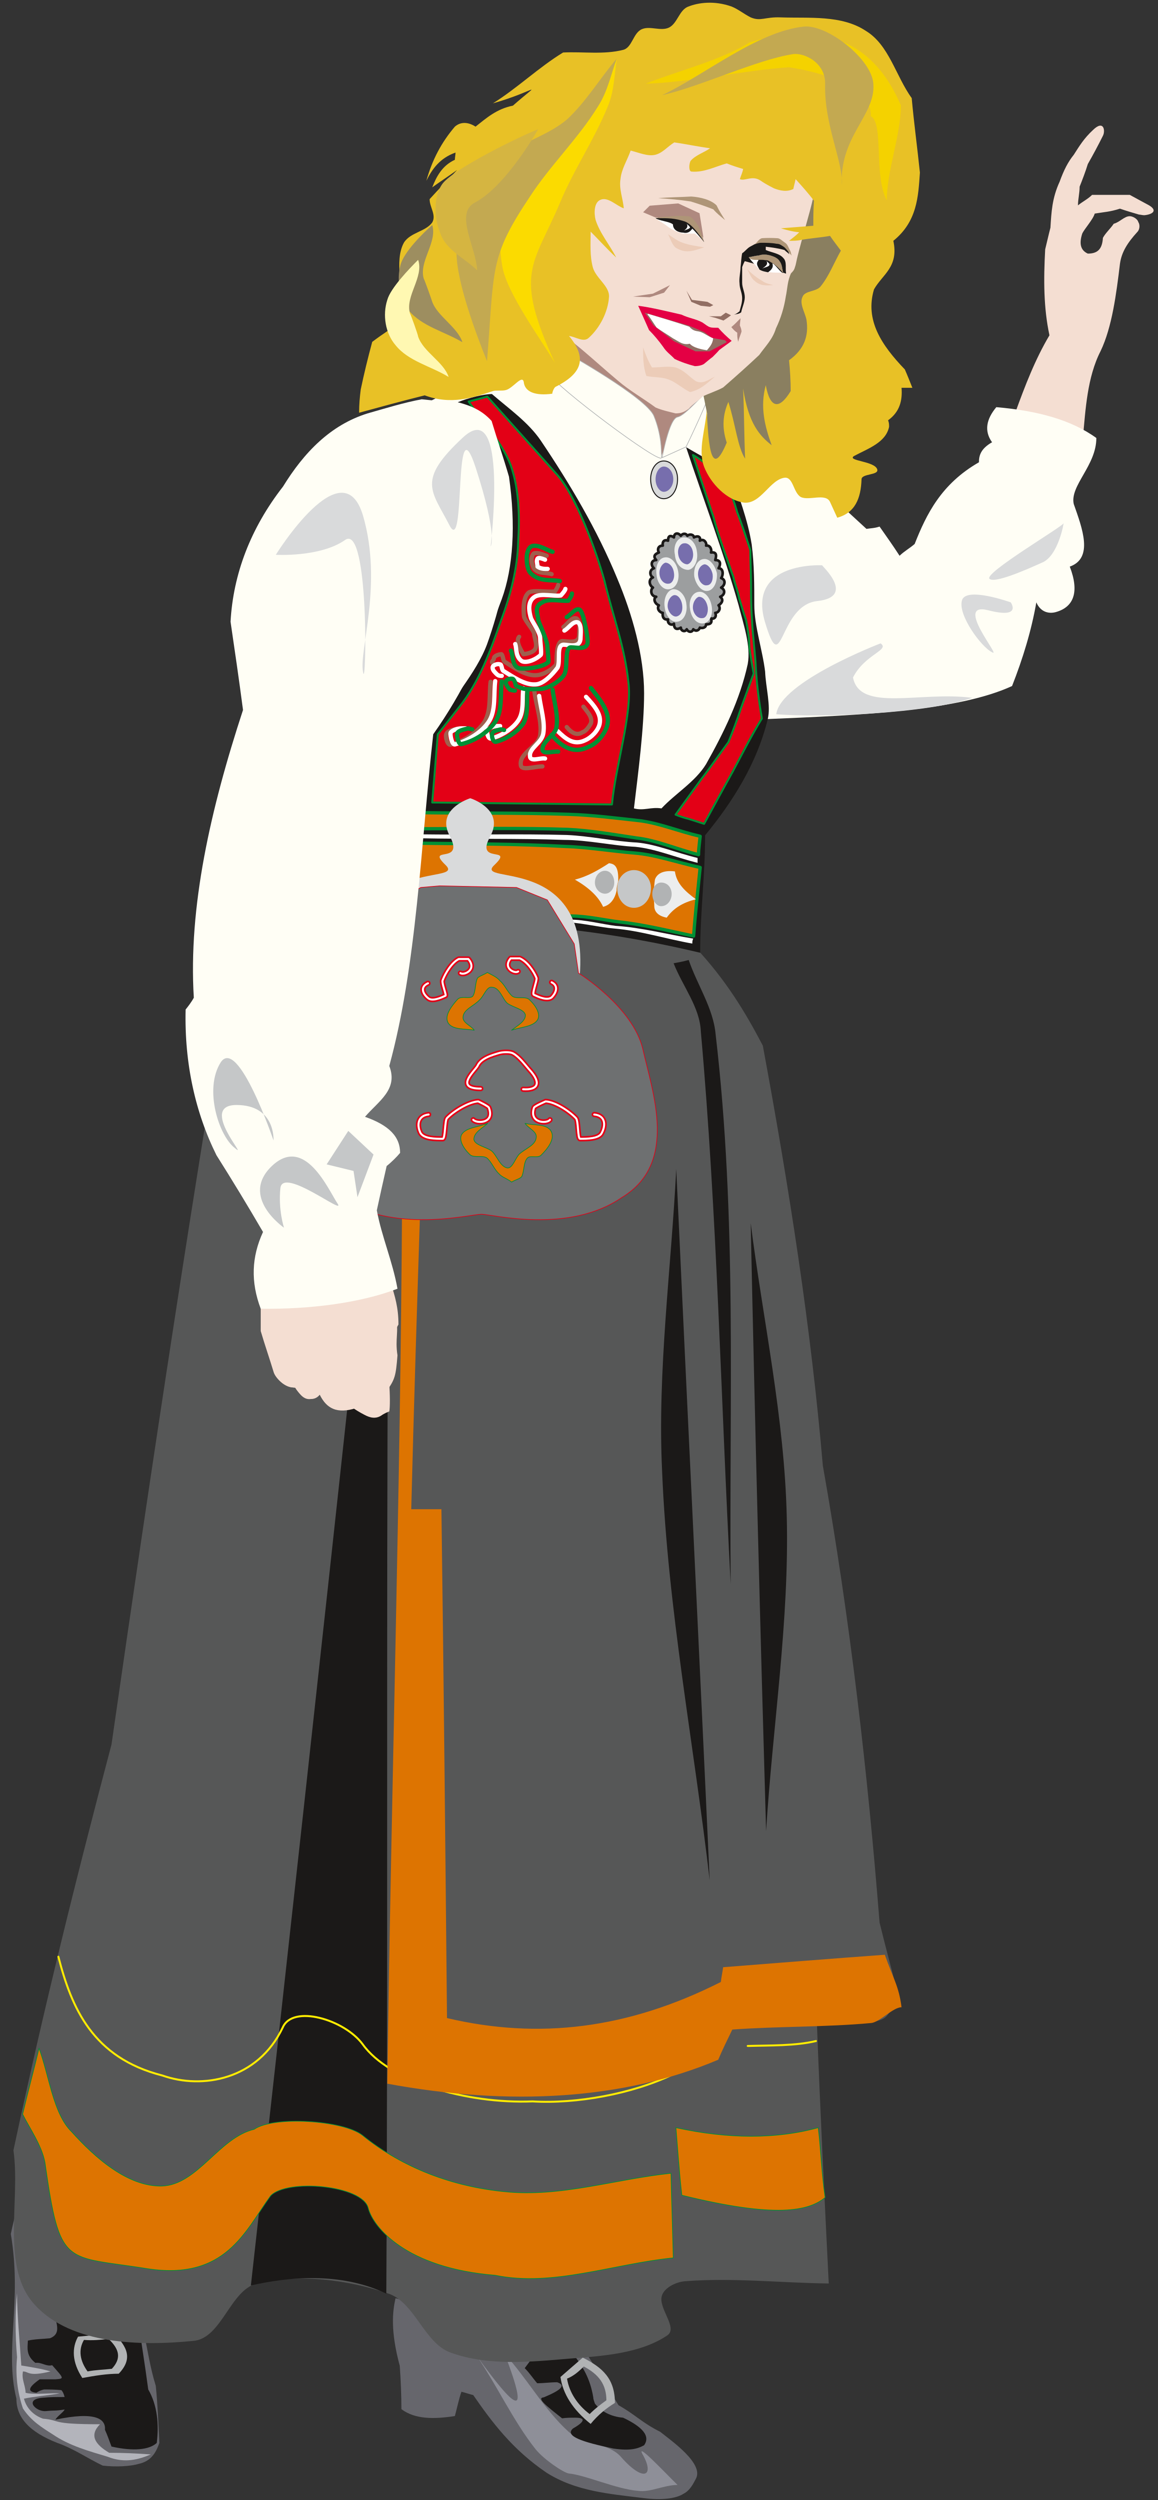 <svg xmlns="http://www.w3.org/2000/svg" xml:space="preserve" width="35.31mm" height="288" fill-rule="evenodd" stroke-linejoin="round" stroke-width="28.222" preserveAspectRatio="xMidYMid" version="1.2" viewBox="0 0 3531 7620"><rect x="0" y="0" width="3531" height="7620" fill="#333333" stroke="none"/><defs class="ClipPathGroup"><clipPath id="a" clipPathUnits="userSpaceOnUse"><path d="M0 0h3531v7620H0z"/></clipPath></defs><g class="SlideGroup"><g class="Slide" clip-path="url(#a)"><g class="Page"><g class="com.sun.star.drawing.ClosedBezierShape"><path fill="none" d="M33 6736h454v783H33z" class="BoundingBox"/><path fill="#66666C" d="M440 7115c10 48 18 102 35 157 6 60 8 116 11 174-11 31-26 56-64 64-23 7-68 10-109 5-48-23-87-51-138-69-84-33-125-76-125-135-37-150 18-293-17-502 5-25 12-51 17-73 132 124 263 252 390 379Z"/></g><g class="com.sun.star.drawing.ClosedBezierShape"><path fill="none" d="M84 7041h398v426H84z" class="BoundingBox"/><path fill="#1B1918" d="M164 7041c3 33 28 71-12 86-18 2-44 2-67 7-1 24-6 45 23 68 18-3 33 12 51 7 36 41 38 41 10 43h-48c-37 26-37 38-10 41 7-5 15-8 23-10 15 0 33 0 53 2 5 5 8 13 10 21-23 0-45 0-63 2-63 3-26 43 5 41 30-3 28 0 58-5-2 7-23 21-28 31 123-26 154-2 151 31 8 17 13 33 20 51 67 15 115 10 138-11 7-56 2-115-26-163-10-76-23-154-33-227-86-8-171-13-255-15Z"/></g><g class="com.sun.star.drawing.ClosedBezierShape"><path fill="none" d="M47 6990h414v510H47z" class="BoundingBox"/><path fill="#B3B4BB" d="M52 6990c-6 55-6 124 0 195-5 51 0 103 18 156 25 38 58 58 91 79 51 35 111 51 167 68 53 21 96 8 132-7-41-3-84-5-127-5-44-26-61-54-28-87-156 0-116-12-174-17-31-11-51-34-58-61 27-6 83-11 109-16-23-2-82 5-104-2 0-21-13-41-8-65 18 0 15 17 84 0-21-7-69-15-89-18-5-76-13-154-13-220Z"/></g><g class="com.sun.star.drawing.ClosedBezierShape"><path fill="none" d="M1198 7005h929v614h-929z" class="BoundingBox"/><path fill="#66666C" d="M1206 7005c-9 40-16 99 13 206 3 43 5 89 5 132 41 31 99 31 163 21 7-26 12-51 20-74 13 3 26 8 36 10 56 81 119 166 224 237 89 56 188 64 295 77 53 7 99 2 122-13 20-10 30-31 38-46 25-46-74-115-109-143-56-28-74-51-127-81-33-54-66-107-99-160-189-60-385-116-581-166Z"/></g><g class="com.sun.star.drawing.ClosedBezierShape"><path fill="none" d="M1453 7175h614v419h-614z" class="BoundingBox"/><path fill="#8E8F98" d="M1453 7180c60 86 111 198 180 285 25 31 84 71 101 74 52 5 146 48 212 53 38 5 79-18 120-18-36-35-127-132-107-94 38 66 5 89-66 8-38-43-117-38-159-76-73-65-129-166-195-237 81 211 30 165-86 5Z"/></g><g class="com.sun.star.drawing.ClosedBezierShape"><path fill="none" d="M1600 7183h372v285h-372z" class="BoundingBox"/><path fill="#1B1918" d="M1622 7188c-5 7-12 17-22 30 15 15 25 31 38 46 20 0 40-3 61-3 30 10 7 26-41 46-23 2 8 26 56 64 13-2 25-2 40-2 34 0 28 13-7 33-26 23 28 41 123 61 53 8 76 0 94-10 20-28-5-56-64-84-38-3-68-20-86-43-3-9-5-14-5-19-10-61-34-94-55-124-43 2-86 2-132 5Z"/></g><g class="com.sun.star.drawing.ClosedBezierShape"><path fill="none" d="M1709 7186h168v203h-168z" class="BoundingBox"/><path fill="#B1B3B4" d="M1709 7245c22-19 48-42 68-59 60 30 98 64 98 138-26 16-51 36-74 64-54-43-85-92-92-143Zm0 0Zm20 5c20-8 35-21 51-37 46 24 69 55 69 103-18 13-33 24-51 42-36-27-62-65-69-108Z"/></g><g class="com.sun.star.drawing.ClosedBezierShape"><path fill="none" d="M225 7112h164v137H225z" class="BoundingBox"/><path fill="#B1B3B4" d="M238 7122c37-3 73-8 109-10 41 41 59 77 15 123-36 0-72 6-111 13-32-49-32-92-13-126Zm0 0Zm18 10c27 2 49 0 75-3 34 32 39 60 10 91-25 3-48 3-74 8-23-32-29-65-11-96Z"/></g><g class="com.sun.star.drawing.ClosedBezierShape"><path fill="none" d="M41 2756h2705v4445H41z" class="BoundingBox"/><path fill="#565757" d="M737 2756c-143 840-272 1691-397 2561-106 401-208 810-299 1237 22 157-40 358 66 472 111 120 320 125 482 109 87-7 112-154 194-175 130-30 277-12 402 31 81 28 109 152 190 180 114 41 244 28 361 18 101-8 216-15 299-71 33-23-28-82-17-120 7-25 43-43 72-45 145-11 289 5 437 7-13-264-26-526-36-790 272 0 180-23 254-63-20-82-43-165-63-247-36-454-89-918-173-1393-36-419-102-843-183-1280-53-101-112-200-208-302-23-30-43-66-65-99-437-10-874-23-1316-30Z"/></g><g class="com.sun.star.drawing.ClosedBezierShape"><path fill="none" d="M764 4018h420v2974H764z" class="BoundingBox"/><path fill="#1B1918" d="M1084 4063c-103 954-212 1944-319 2903 110-25 272-43 413 25 5-976 0-2005 5-2973-30 12-66 27-99 45Z"/></g><g fill="none" class="com.sun.star.drawing.OpenBezierShape"><path d="M175 5961h2317v450H175z" class="BoundingBox"/><path stroke="#FFEC00" stroke-linecap="round" stroke-width="6" d="M2488 6221c-63 15-139 13-208 15M178 5964c40 155 104 308 317 362 122 43 291 13 367-146 30-71 188-25 244 51 81 113 315 182 518 174 134 8 303-23 425-81"/></g><g class="com.sun.star.drawing.ClosedBezierShape"><path fill="none" d="M1180 3660h1570v2732H1180z" class="BoundingBox"/><path fill="#DD7401" d="M1226 3665c-5 887-33 1789-45 2686 373 69 721 49 1009-73 13-31 28-61 43-92 135-10 285-7 424-20 26-3 66-48 92-48-8-64-26-89-51-160-165 12-328 25-493 38-2 15-5 28-7 45-283 143-555 176-835 110-5-517-10-1035-17-1551h-92c8-321 18-628 28-940-20 5-38 0-56 5Z"/></g><g class="com.sun.star.drawing.ClosedBezierShape"><path fill="none" d="M68 6242h2450v706H68z" class="BoundingBox"/><path fill="#DD7401" d="M2061 6485c5 61 10 134 18 206 287 71 388 48 437 7-11-76-13-147-21-213-127 35-274 35-434 0Zm0 0ZM69 6444c20 41 58 94 68 147 46 324 59 283 313 324 238 36 297-114 375-222 49-53 282-33 298 38 15 57 114 182 387 204 177 36 360-35 543-53-2-86-5-174-7-258-171 18-338 74-508 56-155-15-309-71-433-172-59-46-272-59-330-18-107 25-173 170-282 173-104 2-204-87-275-166-56-55-68-171-99-254-15 63-35 137-50 201Z"/><path fill="none" stroke="#009035" stroke-linecap="round" stroke-width="2" d="M2061 6485c5 61 10 134 18 206 287 71 388 48 437 7-11-76-13-147-21-213-127 35-274 35-434 0ZM69 6444c20 41 58 94 68 147 46 324 59 283 313 324 238 36 297-114 375-222 49-53 282-33 298 38 15 57 114 182 387 204 177 36 360-35 543-53-2-86-5-174-7-258-171 18-338 74-508 56-155-15-309-71-433-172-59-46-272-59-330-18-107 25-173 170-282 173-104 2-204-87-275-166-56-55-68-171-99-254-15 63-35 137-50 201Z"/></g><g class="com.sun.star.drawing.ClosedBezierShape"><path fill="none" d="M3096 383h423v954h-423z" class="BoundingBox"/><path fill="#F4DED2" d="M3096 1257c30-82 60-161 104-235-18-84-18-170-13-262 5-20 10-43 16-66 3-48 5-90 28-140 13-36 26-61 43-82 18-28 31-50 59-76 33-32 38 3 30 18-15 30-30 58-46 86-7 23-17 49-25 69 0 20-5 38-5 57 13-11 30-19 43-32h115c18 10 39 21 59 32 28 17 8 28-15 30-5 0-13-2-16-2-17-5-38-11-58-18-31 10-47 10-77 15-5 18-31 46-38 61-10 31-5 51 17 61 31 0 44-15 46-48 8-15 23-28 33-43 19-5 32-23 49-23 8 0 23 7 26 18 5 7 5 22-3 30-30 33-48 61-53 97-11 91-24 193-59 266-41 80-46 179-54 265-71-28-138-58-206-78Z"/></g><g class="com.sun.star.drawing.ClosedBezierShape"><path fill="none" d="M1191 1026h2153v1857H1191z" class="BoundingBox"/><path fill="#FFFEF5" d="M1701 1026c-124 63-254 129-386 195-41 531-81 1063-124 1594 317-18 609-8 922 66 10-120 17-237 25-356 96-114 166-218 194-333 292-12 589-25 754-101 33-84 59-169 74-255 13 30 38 35 58 30 56-15 74-61 44-139 73-26 38-117 12-191-12-56 69-117 69-201-76-55-178-83-305-94-30 36-38 72-13 107-35 20-40 41-40 61-115 66-160 158-196 249-15 13-33 23-46 36-20-31-40-59-61-89-15 5-27 5-40 7-61-56-122-112-180-167-94-59-186-117-278-176v-104c-163-48-325-96-483-139Z"/></g><g class="com.sun.star.drawing.ClosedBezierShape"><path fill="none" d="M2367 1961h599v221h-599z" class="BoundingBox"/><path fill="#D9DADB" d="M2685 1961s-306 117-318 216c137 11 461-2 598-50-158-21-343 45-364-62 36-71 114-84 84-104Z"/></g><g class="com.sun.star.drawing.ClosedBezierShape"><path fill="none" d="M2932 1811h158v180h-158z" class="BoundingBox"/><path fill="#D9DADB" d="M3082 1836s-139-50-149-5c-12 44 59 141 92 157 32 20-119-155-12-128 105 27 69-24 69-24Z"/></g><g class="com.sun.star.drawing.ClosedBezierShape"><path fill="none" d="M2324 1594h921v372h-921z" class="BoundingBox"/><path fill="#D9DADB" d="M3243 1595c-3 10-242 151-226 169 15 15 109-26 160-49 51-20 68-127 66-120Zm0 0Zm-736 128s-228-13-175 171c55 184 40-49 160-62s12-109 15-109Z"/></g><g class="com.sun.star.drawing.ClosedBezierShape"><path fill="none" d="M1257 1201h1089v1704H1257z" class="BoundingBox"/><path fill="#1B1918" d="M1500 1201c-25 0-73 12-104 25 132 102 154 239 161 366 3 115-34 267-72 372-33 88-112 175-168 264-20 195-40 392-60 587 271-10 559 13 878 89 0-122 15-236 15-358 84-102 158-219 191-354 10-41-6-96-8-145-8-66-33-139-33-203 0-58 0-124-8-185-12-75-40-149-66-222-45-23-91-49-134-74 53 160 114 319 160 481 15 59 38 125 28 180-23 107-74 211-127 305-33 54-93 89-136 135-33-5-53 8-84 0 13-109 31-246 31-351 0-114-36-241-82-350-61-148-144-288-233-420-38-56-97-97-149-142Z"/></g><g class="com.sun.star.drawing.ClosedBezierShape"><path fill="none" d="M1314 1205h609v1252h-609z" class="BoundingBox"/><path fill="#E30016" d="m1486 1209-57 15c44 63 100 122 128 193 26 73 28 157 23 236-2 79-23 160-51 235-33 94-67 190-128 266l-66 84-17 208 548 6c10-115 63-277 50-374-12-109-45-193-73-308-26-94-88-262-146-325l-211-236Z"/><path fill="none" stroke="#009035" stroke-linecap="round" stroke-linejoin="miter" stroke-width="6" d="m1486 1209-57 15c44 63 100 122 128 193 26 73 28 157 23 236-2 79-23 160-51 235-33 94-67 190-128 266l-66 84-17 208 548 6c10-115 63-277 50-374-12-109-45-193-73-308-26-94-88-262-146-325l-211-236Z"/></g><g class="com.sun.star.drawing.ClosedBezierShape"><path fill="none" d="M2016 2926h385v2806h-385z" class="BoundingBox"/><path fill="#1B1918" d="M2289 3728c13 613 29 1230 47 1853 20-320 71-640 63-958-7-303-73-603-110-895Zm0 0Zm-235-792c16-3 28-5 46-10 26 76 75 147 82 226 66 563 41 1115 46 1677-30-565-41-1124-91-1685-3-74-55-137-83-208Zm0 0Zm8 627c-15 302-58 615-43 923 17 417 97 831 145 1245-33-724-69-1449-102-2168Z"/></g><g class="com.sun.star.drawing.ClosedBezierShape"><path fill="none" d="M2055 1380h273v1136h-273z" class="BoundingBox"/><path fill="#E30016" d="M2060 2483c12 5 27 10 40 13 15 5 32 10 47 15 28-51 58-107 86-157 29-54 57-110 90-164-8-48-15-99-18-150-2-48-10-101-12-152-3-36-3-71-3-104s-2-71-2-107c-13-39-26-80-40-115-10-36-25-74-38-112-15-10-30-23-48-30-13-8-30-23-49-33 21 63 41 126 62 187 15 59 40 123 61 184 5 23 15 46 18 66 6 18 13 44 21 66 5 28 10 54 10 82 3 25 8 53 13 81-13 36-26 71-38 104-12 36-24 69-39 105-28 38-54 76-82 112-26 36-54 74-79 109Z"/><path fill="none" stroke="#009035" stroke-linecap="round" stroke-linejoin="miter" stroke-width="6" d="M2060 2483c12 5 27 10 40 13 15 5 32 10 47 15 28-51 58-107 86-157 29-54 57-110 90-164-8-48-15-99-18-150-2-48-10-101-12-152-3-36-3-71-3-104s-2-71-2-107c-13-39-26-80-40-115-10-36-25-74-38-112-15-10-30-23-48-30-13-8-30-23-49-33 21 63 41 126 62 187 15 59 40 123 61 184 5 23 15 46 18 66 6 18 13 44 21 66 5 28 10 54 10 82 3 25 8 53 13 81-13 36-26 71-38 104-12 36-24 69-39 105-28 38-54 76-82 112-26 36-54 74-79 109Z"/></g><g class="com.sun.star.drawing.ClosedBezierShape"><path fill="none" d="M2065 1397h262v1115h-262z" class="BoundingBox"/></g><g fill="none" class="com.sun.star.drawing.OpenBezierShape"><path d="M1353 1679h458v671h-458z" class="BoundingBox"/><path stroke="#9F5F4D" stroke-linecap="round" stroke-width="13" d="M1682 1750c-18-6-38 0-53-16-5-7-8-20-8-28 0-7 3-20 10-20 11-2 26 5 36 8m51 217c12-8 25-31 40-26 13 8 8 38 8 51 0 28-36 18-51 18-20 0-18 63-18 68 0 8-35 36-63 36-31 2-67-23-95-41-5-2-5-20-10-23-8 0-23 5-23 13 0 5-8 10-5 13"/><path stroke="#9F5F4D" stroke-linecap="round" stroke-width="13" d="M1583 1941c-14 15 13 51 13 53 0 0 23-2 33-12 13-13 0-36 0-49 0-10-26-38-31-53-2-15-5-62 16-75 15-7 55 0 78-2 0 0 10-15 10-20m-206 295c-5 41 2 87-18 121-20 33-64 61-104 71-10 2-17-26-13-33 5-11 23-13 33-16 3 0 8 3 13 3m222-120c5 45 25 97 18 138-5 33-64 53-59 89 0 20 41 5 66 5m125-182c12 16 28 32 23 50-6 12-16 25-26 28-18 12-35 0-48-16"/></g><g fill="none" class="com.sun.star.drawing.OpenBezierShape"><path d="M1367 1694h471v629h-471z" class="BoundingBox"/><path stroke="#FFF" stroke-linecap="round" stroke-width="13" d="M1571 1963c5 13 0 38 20 52 13 7 41-3 58-19 3-5-2-43-2-51 0-18-23-48-28-61-5-18-13-51 13-66 20-10 55 0 78-3 0 0 14-15 14-20m-128 303c-5 31 3 69-15 97-16 25-51 48-84 56-8 2-14-18-11-26 6-7 21-12 29-12h10m262-89c23 25 49 53 41 84-5 20-25 40-43 48-36 18-61-5-85-28m-56-107c5 38 18 79 13 112-3 31-43 46-41 71 0 20 31 5 46 8m-152-236c-5 40 2 88-18 121-21 34-65 61-105 72-8 2-15-26-13-36 5-8 23-13 33-13h13"/><path stroke="#FFF" stroke-linecap="round" stroke-width="13" d="M1721 1922c13-7 26-30 41-25 13 7 8 38 8 51-3 28-36 17-51 17-24 0-9 50-19 70-15 20-43 51-68 51-33 2-67-23-97-41-5-2-5-20-10-20-8-3-23 2-23 10s8 15 13 20 10 5 15 5m140-326c-11 0-21 0-31-7 0-5-2-13-2-16 0-5 2-10 5-10 5-1 15 3 20 5"/></g><g fill="none" class="com.sun.star.drawing.OpenBezierShape"><path d="M1387 1656h475v645h-475z" class="BoundingBox"/><path stroke="#009035" stroke-linecap="round" stroke-width="13" d="M1530 2077c-5 41 2 87-18 120-21 33-62 61-105 71-8 3-15-22-13-33 5-10 25-12 33-15 3 0 10 3 13 3m168-116c-2 34 3 70-12 98-18 25-51 48-84 56-9 2-14-18-11-26 2-7 18-10 26-12 3 0 8 2 10 2m148-123c5 39 17 77 12 113-2 25-43 43-43 69 0 17 33 5 48 7"/><path stroke="#009035" stroke-linecap="round" stroke-width="13" d="M1802 2097c28 36 61 75 49 116-8 27-33 55-56 63-48 25-85-3-113-36m46-359c13-7 26-28 39-23 13 6 25 87 25 97 0 28-33 18-51 18-21 0-8 63-21 84-10 17-48 43-74 43-30 0-45 5-73-10 0 0-3-18-10-21-8-2-21 3-21 10 0 8 8 18 13 23 0 0 10 3 15 3"/><path stroke="#009035" stroke-linecap="round" stroke-width="13" d="M1558 1983c7 13 2 43 22 53 11 5 74 0 92-18 2-2-3-40-3-48 0-18-28-76-28-81 0-15-15-41 13-53 18-13 56-3 79-5 0 0 11-14 11-22m-37-38c-28-5-61 3-88-23-11-10-13-33-13-48 0-13 5-33 18-36 20-4 43 13 61 18"/></g><g class="com.sun.star.drawing.ClosedBezierShape"><path fill="none" d="M1251 2791h864v86h-864z" class="BoundingBox"/><path fill="#FFF" d="M1252 2791c162 5 327 5 488 12 43 0 97 14 137 19 79 5 153 25 237 39-3 5-3 10-3 15-84-15-157-39-239-46-40-3-94-16-139-19-95-8-194-10-296-13-61 0-125 3-185 3v-10Z"/></g><g class="com.sun.star.drawing.ClosedBezierShape"><path fill="none" d="M1254 2564h888v297h-888z" class="BoundingBox"/><path fill="#DD7401" d="M1272 2570c153 2 306 2 453 10 66 2 145 15 210 20 63 5 127 28 200 44-7 69-15 141-20 209-81-17-152-35-227-43-41-5-99-18-145-18-157-7-323-11-483-16 5-68 10-138 12-206Z"/><path fill="none" stroke="#009035" stroke-linejoin="miter" stroke-width="10" d="M1272 2570c153 2 306 2 453 10 66 2 145 15 210 20 63 5 127 28 200 44-7 69-15 141-20 209-81-17-152-35-227-43-41-5-99-18-145-18-157-7-323-11-483-16 5-68 10-138 12-206Z"/></g><g class="com.sun.star.drawing.ClosedBezierShape"><path fill="none" d="M1280 2543h848v88h-848z" class="BoundingBox"/><path fill="#FFF" d="M1280 2543c149 2 303-2 448 2 71 3 149 20 214 23 58 5 119 31 185 47v15c-71-18-129-43-190-49-65-3-146-21-217-21-142-5-293-2-440-5v-12Z"/></g><g class="com.sun.star.drawing.ClosedBezierShape"><path fill="none" d="M1277 2471h865v142h-865z" class="BoundingBox"/><path fill="#DD7401" d="M1285 2477c152 2 303 0 448 5 71 2 150 12 222 20 61 9 112 31 180 47-2 20-5 39-5 56-68-17-127-44-190-51-67-10-141-23-209-26-145-5-301-2-448-2 2-19 2-34 2-49Z"/><path fill="none" stroke="#009035" stroke-linejoin="miter" stroke-width="10" d="M1285 2477c152 2 303 0 448 5 71 2 150 12 222 20 61 9 112 31 180 47-2 20-5 39-5 56-68-17-127-44-190-51-67-10-141-23-209-26-145-5-301-2-448-2 2-19 2-34 2-49Z"/></g><g class="com.sun.star.drawing.ClosedBezierShape"><path fill="none" d="M1881 2652h105v116h-105z" class="BoundingBox"/><path fill="#C5C7C8" d="M1933 2652c29 0 52 25 52 55 0 34-23 60-52 60s-51-26-51-60c0-30 22-55 51-55Z"/></g><g class="com.sun.star.drawing.ClosedBezierShape"><path fill="none" d="M1753 2631h370v168h-370z" class="BoundingBox"/><path fill="#ECEDED" d="M2058 2656c-40-5-56 10-61 25-2 13-2 26-5 39 0 13 3 28 3 41 0 18 12 31 38 36 20-28 48-46 89-56-31-23-59-47-64-85Zm0 0Zm-201-25c-31 20-64 40-104 50 40 23 71 50 86 83 20-5 35-21 41-49 0-11 2-18 5-29 2-48-13-53-28-55Z"/></g><g class="com.sun.star.drawing.ClosedBezierShape"><path fill="none" d="M1989 2689h60v74h-60z" class="BoundingBox"/><path fill="#B1B3B4" d="M2016 2690c19 0 32 15 32 35 0 19-13 37-32 37-15 0-27-18-27-37 0-20 12-35 27-35Z"/></g><g class="com.sun.star.drawing.ClosedBezierShape"><path fill="none" d="M1814 2654h60v71h-60z" class="BoundingBox"/><path fill="#B1B3B4" d="M1845 2654c15 0 28 15 28 36 0 19-13 34-28 34-16 0-31-15-31-34 0-21 15-36 31-36Z"/></g><g class="com.sun.star.drawing.PolyPolygonShape"><path fill="none" d="M1730 1019h424v370h-424z" class="BoundingBox"/><path fill="#AF897F" d="m1730 1019 252 204 77 20 79-42 15-7-2 29-102 76-31 89-41-114-232-189-15-66Z"/></g><g class="com.sun.star.drawing.ClosedBezierShape"><path fill="none" d="M1680 1071h487v328h-487z" class="BoundingBox"/><path fill="#FFFEF5" d="M2019 1395s21-119 47-124 84-80 97-80c12 0-71 171-71 171l-73 33Zm0 0Zm-298-323s250 139 273 196c23 56 23 104 23 127-3 23-331-224-336-250-2-23 40-73 40-73Z"/><path fill="none" stroke="#B1B3B4" stroke-linecap="round" stroke-width="2" d="M2019 1395s21-119 47-124 84-80 97-80c12 0-71 171-71 171l-73 33Zm-298-323s250 139 273 196c23 56 23 104 23 127-3 23-331-224-336-250-2-23 40-73 40-73Z"/></g><g class="com.sun.star.drawing.PolyPolygonShape"><path fill="none" d="M2143 531h460v888h-460z" class="BoundingBox"/><path fill="#8A7F60" d="m2406 531 132 104 64 177-135 120 25 95-71 216-95 175h-111l-66-10 7-148-12-60 195-186 87-280-20-203Z"/></g><g class="com.sun.star.drawing.ClosedBezierShape"><path fill="none" d="M1670 373h811v888h-811z" class="BoundingBox"/><path fill="#F4DED2" d="M2480 601c-12 53-35 127-48 180-3 11-5 26-8 33-2 9-7 14-12 19-11 23-11 48-16 71-5 33-15 66-30 97-10 33-31 53-51 81-35 33-72 66-110 99-18 10-43 18-64 28-5 8-30 23-40 36-13 10-23 15-41 15-20-5-43-10-61-18-38-28-79-51-114-81-37-31-70-61-103-89-35-30-73-58-111-89 45-160 144-450 187-610 116 0 276 20 390 20 90 25 148 114 212 157 18 18 5 33 20 51Z"/></g><g class="com.sun.star.drawing.ClosedBezierShape"><path fill="none" d="M1946 932h286v185h-286z" class="BoundingBox"/><path fill="#E40044" d="M1946 932c40 5 88 17 132 27 23 11 44 13 64 24 23 16 20 16 48 16 13 15 26 27 41 40-13 10-25 18-38 28-5 6-13 14-20 21-11 8-16 13-26 21-7 5-20 7-28 7-20-5-41-12-62-22-12-13-25-21-35-37-13-18-28-36-43-51-11-25-23-52-33-74Z"/></g><g class="com.sun.star.drawing.PolyPolygonShape"><path fill="none" d="M1966 953h251v119h-251z" class="BoundingBox"/><path fill="#916E63" d="m1966 953 133 39 48 20 24 18 40 7 5 6-53 28h-42l-66-31-62-48-27-39Z"/></g><g class="com.sun.star.drawing.ClosedBezierShape"><path fill="none" d="M1974 956h202v113h-202z" class="BoundingBox"/><path fill="#FFF" d="M1976 958c40 12 84 25 125 39 15 17 26 12 37 17 12 5 22 13 35 18-2 16-10 24-18 34-12-2-41-7-51-20-21 5-31-5-51-16-16-11-34-21-50-33-10-14-17-27-27-39Z"/><path fill="none" stroke="#FFF" stroke-linecap="round" stroke-width="3" d="M1976 958c40 12 84 25 125 39 15 17 26 12 37 17 12 5 22 13 35 18-2 16-10 24-18 34-12-2-41-7-51-20-21 5-31-5-51-16-16-11-34-21-50-33-10-14-17-27-27-39Z"/></g><g class="com.sun.star.drawing.PolyPolygonShape"><path fill="none" d="M2093 886h84v50h-84z" class="BoundingBox"/><path fill="#916E63" d="m2093 886 17 28 47 6 18 10-10 5-28-3-29-12-15-34Z"/></g><g class="com.sun.star.drawing.PolyPolygonShape"><path fill="none" d="M2162 952h68v26h-68z" class="BoundingBox"/><path fill="#916E63" d="M2162 964h36l15-11 16 8-11 8-12 8-24-8-20-5Z"/></g><g class="com.sun.star.drawing.ClosedBezierShape"><path fill="none" d="M2036 714h112v54h-112z" class="BoundingBox"/><path fill="#ECCCB8" d="M2147 754c-21-4-43-6-65-14-15-5-30-16-45-26 7 12 10 28 22 40 11 7 23 12 37 12 18 0 35-7 51-12Z"/></g><g class="com.sun.star.drawing.ClosedBezierShape"><path fill="none" d="M2278 820h81v51h-81z" class="BoundingBox"/><path fill="#ECCCB8" d="M2324 856c10 8 24 10 34 13-7 0-18 2-29 0-7 0-20-5-28-13-11-8-16-24-23-36 12 12 28 26 46 36Z"/></g><g class="com.sun.star.drawing.PolyPolygonShape"><path fill="none" d="M1930 869h114v38h-114z" class="BoundingBox"/><path fill="#AF897F" d="m2043 869-52 26-61 9 51 2 44-14 18-23Z"/></g><g class="com.sun.star.drawing.ClosedBezierShape"><path fill="none" d="M2230 970h32v73h-32z" class="BoundingBox"/><path fill="#AF897F" d="M2258 970c-10 10-16 17-28 27 5 6 10 12 18 17 0 10 0 17 3 28 2-11 7-21 10-31 0-8-3-14-5-19 0-7 2-15 2-22Z"/></g><g class="com.sun.star.drawing.ClosedBezierShape"><path fill="none" d="M2007 599h205v73h-205z" class="BoundingBox"/><path fill="#AE9577" d="M2106 614c23 7 46 15 69 24 10 12 23 22 36 33-10-16-18-28-26-45-17-17-48-25-77-27-33 2-68 2-101 5 33 2 66 5 99 10Z"/></g><g class="com.sun.star.drawing.ClosedBezierShape"><path fill="none" d="M1999 658h150v81h-150z" class="BoundingBox"/><path fill="#FFF" d="M1999 665c17-5 45-5 63-7 16 0 29 0 42 2 7 5 15 13 20 21 13 16 15 36 23 57-8-10-18-18-28-26h-36c-16-3-36-13-49-23-10-8-25-16-35-24Z"/></g><g class="com.sun.star.drawing.ClosedBezierShape"><path fill="none" d="M1999 658h150v81h-150z" class="BoundingBox"/><path fill="#1B1918" d="M1999 665c17-5 45-5 63-7 16 0 29 0 42 2 7 5 15 13 20 21 13 16 15 36 23 57-8-10-28-34-36-41-7 10-15 15-28 12-13 0-31-7-31-25-10-9-43-11-53-19Z"/></g><g class="com.sun.star.drawing.ClosedBezierShape"><path fill="none" d="M2238 731h170v230h-170z" class="BoundingBox"/><path fill="#1B1918" d="M2394 742c-15-11-36-12-56-11-18 3-33 11-51 21-9 5-16 15-24 20-3 15-3 29-5 42 0 17-5 33-3 50 0 16 8 28 8 45 0 15-5 28-8 40-7 5-10 8-17 10 10-2 15-2 22-7 3-15 11-31 11-46 0-16-8-29-8-44v-48c2-5 5-13 8-18 31 8 61 18 89 28 14 2 27 7 37 10-3-15 3-36-8-47-12-15-36-17-54-25v-10c18 2 39 5 57 10 5 5 10 8 15 13-5-11-5-26-13-33Z"/></g><g class="com.sun.star.drawing.ClosedBezierShape"><path fill="none" d="M2283 775h106v58h-106z" class="BoundingBox"/><path fill="#FFF" d="M2283 784c10 14 20 24 33 38 10 5 17 8 34 8 15 2 25 0 38 2-3-13-3-26-11-36-5-9-17-14-27-17-13-4-27-4-37 0-8 0-18 3-30 5Z"/></g><g class="com.sun.star.drawing.ClosedBezierShape"><path fill="none" d="M2283 775h106v58h-106z" class="BoundingBox"/><path fill="#1B1918" d="M2283 784c7 9 22 3 30 9-8 10-5 15 3 29 10 5 12 5 26 8 8-6 18-14 13-27 7 0 25 29 33 29-3-13-3-26-11-36-5-9-17-14-27-17-13-4-27-4-37 0-8 0-18 3-30 5Z"/></g><g class="com.sun.star.drawing.PolyPolygonShape"><path fill="none" d="M1961 620h185v106h-185z" class="BoundingBox"/><path fill="#AF897F" d="m2145 725-12-75-65-30-87 7-20 20 38 16 101-3 45 65Z"/></g><g class="com.sun.star.drawing.ClosedBezierShape"><path fill="none" d="M2283 775h106v58h-106z" class="BoundingBox"/><path fill="#AE9577" d="M2283 784c10 14 33 5 50 9 11 0 11 3 24 10 8 5 20 16 31 29-3-13-3-26-11-36-5-9-17-14-27-17-13-4-27-4-37 0-8 0-18 3-30 5Z"/></g><g class="com.sun.star.drawing.ClosedBezierShape"><path fill="none" d="M1999 658h150v81h-150z" class="BoundingBox"/><path fill="#AE9577" d="M1999 665c17-5 45-5 63-7 16 0 29 0 42 2 7 5 15 13 20 21 13 16 15 36 23 57-3-5-33-54-59-63-31-10-46-10-89-10Z"/></g><g class="com.sun.star.drawing.ClosedBezierShape"><path fill="none" d="M2301 725h114v55h-114z" class="BoundingBox"/><path fill="#AE9577" d="M2323 726c14-1 32-1 47 0 8 0 15 8 24 14 8 5 10 15 15 23 3 6 3 11 5 16-7-7-15-19-23-26-8-5-13-10-23-10-16-3-31-3-47-3-8 0-15 3-20 5 7-5 12-16 22-19Z"/></g><g class="com.sun.star.drawing.ClosedBezierShape"><path fill="none" d="M1095 8h1711v1571H1095z" class="BoundingBox"/><path fill="#E8C126" d="M1808 816c-10-36-7-75-7-110 25 25 50 53 78 79-20-39-50-74-63-115-5-20-5-53 15-61 23-10 48 18 71 26-2-28-15-59-10-89 3-31 20-56 31-87 25 6 51 18 74 13s38-25 59-38c35 5 73 13 109 18-18 13-43 20-59 38-5 8-7 33 3 33 38 3 71-15 107-25 17 7 33 12 50 17-2 11-7 21-10 31 16 7 38-13 64 5 7 5 20 13 40 23 18 7 39 12 59 2 2-10 5-20 7-30 18 20 39 43 56 66-2 25-2 51-2 76-33 3-66 5-99 8 18 5 35 10 56 12-11 11-21 18-31 26 13 0 26 0 38-3 28-5 59-7 87-12 10 15 22 30 33 45-21 37-36 77-61 108-13 18-49 13-56 33-10 20 7 46 12 69 8 50-7 91-53 124 3 30 5 64 5 94-35 58-63 53-76-18-18 66-3 125 18 183-36-28-71-66-87-173 3 71 3 143 6 214-23-36-28-99-51-173-16 36-21 76-5 124-46 110-56 18-61-101-3 58-28 122-8 175 20 51 69 102 122 109 51 5 79-71 124-76 26-2 26 46 49 59 25 12 76-13 89 15 7 15 15 33 22 48 54-15 72-58 74-117 0-18 53-12 48-30-7-26-94-26-71-41 43-23 97-41 107-89 0-7 0-12-3-20 36-26 44-61 41-99h33c-8-20-15-38-23-56-71-74-122-150-94-244 26-46 76-68 59-148 73-59 76-135 81-208-8-77-18-150-25-227-49-68-69-162-140-205-74-49-173-38-259-41-49-2-61 13-92 0-20-10-38-25-58-33-53-19-102-12-132 0-28 10-33 51-59 64-25 12-58-6-83 5-27 12-29 56-57 63-59 15-122 5-183 8-74 45-140 109-214 155 133-38 153-74 61 7-50 10-81 38-114 64-23-15-46-15-63 0-41 48-69 101-87 165 18-36 41-69 89-86 0 7-2 15-2 22-39 18-56 51-69 84 25-18 51-35 76-53-28 30-56 58-84 89 0 25 21 48 8 71-20 28-66 30-86 61-16 28-16 67-13 100 3 43 10 89 20 132-35 23-71 46-104 71-13 48-25 97-35 145-3 23-5 46-5 71 66-18 132-36 200-53 81 30 147 7 208-13 8-3 28 0 39-3 22-5 50-48 55-25 3 31 36 43 87 36 0-5 5-18 10-21 86-43 94-91 41-155 22 3 45 21 61 5 33-30 58-78 61-124 2-33-39-56-49-89Z"/></g><g class="com.sun.star.drawing.ClosedBezierShape"><path fill="none" d="M1961 1059h220v137h-220z" class="BoundingBox"/><path fill="#ECCCB8" d="M1961 1059c7 20 15 41 27 61 26 0 49-5 72 0 26 8 41 28 62 42 22 10 40-6 58-14-23 19-43 40-76 47-21-10-44-30-60-36-23-11-50-8-73-13-10-28-10-57-10-87Z"/></g><g class="com.sun.star.drawing.ClosedBezierShape"><path fill="none" d="M2083 681h22v25h-22z" class="BoundingBox"/><path fill="#FFF" d="M2094 681c2 5 10 8 10 13-5 6-16 6-21 11 11-8 16-13 11-24Z"/></g><g class="com.sun.star.drawing.ClosedBezierShape"><path fill="none" d="M2324 795h24v25h-24z" class="BoundingBox"/><path fill="#FFF" d="M2337 795c4 5 11 8 9 13-3 6-14 6-22 11 11-8 19-13 13-24Z"/></g><g class="com.sun.star.drawing.ClosedBezierShape"><path fill="none" d="M1525 178h357v929h-357z" class="BoundingBox"/><path fill="#FBDB00" d="M1881 178c-36 66-64 139-110 198-55 73-155 111-196 193-46 87-60 148-43 245 15 81 117 220 160 292-127-277-66-295 16-489 41-99 104-191 145-292 20-46 20-97 28-147Z"/></g><g class="com.sun.star.drawing.ClosedBezierShape"><path fill="none" d="M1392 178h491v924h-491z" class="BoundingBox"/><path fill="#C3A951" d="M1881 178c-51 60-94 132-151 185-73 63-188 81-247 160-61 84-91 143-91 247 0 89 60 249 93 331 23-285 6-315 131-502 61-94 148-178 207-274 30-46 40-99 58-147Z"/></g><g class="com.sun.star.drawing.ClosedBezierShape"><path fill="none" d="M1328 394h314v431h-314z" class="BoundingBox"/><path fill="#D5B541" d="M1641 394c-53 20-255 119-291 165-29 38-27 107-7 153 18 51 73 74 112 112-3-69-69-173-8-206 85-44 171-184 194-224Z"/></g><g class="com.sun.star.drawing.ClosedBezierShape"><path fill="none" d="M1215 686h197v358h-197z" class="BoundingBox"/><path fill="#9D8E60" d="M1318 686c-29 25-87 83-97 122-12 44-3 102 25 138 41 49 108 64 164 97-15-46-76-79-92-123-2-7-23-66-26-71-15-53 42-110 26-163Z"/></g><g class="com.sun.star.drawing.ClosedBezierShape"><path fill="none" d="M1174 792h196v358h-196z" class="BoundingBox"/><path fill="#FFF8B2" d="M1275 792c-27 27-84 86-94 122-15 46-6 102 25 138 39 49 108 64 162 97-15-46-77-76-93-123 0-5-22-66-25-71-15-53 43-110 25-163Z"/></g><g class="com.sun.star.drawing.ClosedBezierShape"><path fill="none" d="M1969 104h779v509h-779z" class="BoundingBox"/><path fill="#F4D200" d="M1969 255c101-40 226-70 317-126 313-93 418 94 461 192 0 91-43 199-43 290-41-79-8-235-49-257 5-61-78-122-249-149-128 8-310 47-437 50Z"/></g><g class="com.sun.star.drawing.ClosedBezierShape"><path fill="none" d="M2019 80h646v487h-646z" class="BoundingBox"/><path fill="#C3A951" d="M2019 290c129-61 290-194 432-209 72-7 207 99 212 174 8 96-104 160-96 310 5-71-54-183-51-308 2-67-65-97-98-92-111 17-285 100-399 125Z"/></g><g class="com.sun.star.drawing.ClosedBezierShape"><path fill="none" d="M1093 2432h678v562h-678z" class="BoundingBox"/><path fill="#D9DADB" d="M1434 2794c-83-73-72-28-108-73-86 7-155 50-229 272-44-397 326-293 262-356-63-61 58 0 13-88-46-83 62-116 62-116s106 33 61 116c-49 88 76 27 12 88-66 63 303-41 259 356-71-222-142-265-226-272-38 45-25 0-106 73Z"/></g><g class="com.sun.star.drawing.ClosedBezierShape"><path fill="none" d="M923 2698h1084v1022H923z" class="BoundingBox"/><path fill="#6E7071" d="M1764 2966s165 102 196 231c30 133 109 349-64 453-163 112-395 51-428 51-35 0-266 61-437-51-170-104-94-320-64-453 31-129 137-243 137-243l76-188 103-61 58-5 234 5 94 38 82 134 13 89Z"/><path fill="none" stroke="#E30016" stroke-linecap="round" stroke-width="2" d="M1764 2966s165 102 196 231c30 133 109 349-64 453-163 112-395 51-428 51-35 0-266 61-437-51-170-104-94-320-64-453 31-129 137-243 137-243l76-188 103-61 58-5 234 5 94 38 82 134 13 89Z"/></g><g fill="none" class="com.sun.star.drawing.OpenBezierShape"><path d="M1268 2913h584v567h-584z" class="BoundingBox"/><path stroke="#E30016" stroke-linecap="round" stroke-width="16" d="M1580 2961c-10 8-48-10-23-40h28c23 10 43 40 51 60 2 8-15 49-8 51 16 8 41 18 54 8 15-15 21-36 0-46m-278-28c10 8 52-10 24-43h-29c-21 10-41 43-49 64-5 7 13 48 8 48-15 7-41 18-53 7-18-15-23-35 0-45m138 416c10 12 66 12 48-36 0-5-33-20-33-20-30 2-75 30-95 51-7 7-5 63-13 63-22 0-58 0-68-18-12-25-7-53 25-56m370 16c-8 12-64 12-49-36 0-5 36-20 36-20 30 2 72 30 92 51 8 7 5 63 13 63 20 0 58 0 66-18 13-25 10-53-23-56m-346-79c-80 0-21-51-10-69 10-23 43-33 68-40 13-3 33-3 41 2 18 10 35 33 48 48 41 44 25 64-18 61"/></g><g fill="none" class="com.sun.star.drawing.OpenBezierShape"><path d="M1273 2918h574v557h-574z" class="BoundingBox"/><path stroke="#FFF" stroke-linecap="round" stroke-width="6" d="M1580 2961c-10 8-48-10-23-40h28c23 10 43 40 51 60 2 8-15 49-8 51 16 8 41 18 54 8 15-15 21-36 0-46m-278-28c10 8 52-10 24-43h-29c-21 10-41 43-49 64-5 7 13 48 8 48-15 7-41 18-53 7-18-15-23-35 0-45m138 416c10 12 66 12 48-36 0-5-33-20-33-20-30 2-75 30-95 51-7 7-5 63-13 63-22 0-58 0-68-18-12-25-7-53 25-56m370 16c-8 12-64 12-49-36 0-5 36-20 36-20 30 2 72 30 92 51 8 7 5 63 13 63 20 0 58 0 66-18 13-25 10-53-23-56m-346-79c-80 0-21-51-10-69 10-23 43-33 68-40 13-3 33-3 41 2 18 10 35 33 48 48 41 44 25 64-18 61"/></g><g class="com.sun.star.drawing.ClosedBezierShape"><path fill="none" d="M1362 2963h283v179h-283z" class="BoundingBox"/><path fill="#DD7401" d="M1446 3140c-27-5-67 0-80-23-12-23 13-53 30-72 11-10 36 0 45-8 10-13 7-40 15-56 7-7 20-10 30-17 13 7 31 15 38 25 16 13 23 35 39 48 13 8 36 0 49 8 15 13 38 41 28 62-13 23-51 23-80 33 16-13 42-26 42-46-3-18-37-23-55-36-15-13-23-49-48-49-15-2-23 26-36 38-17 19-49 29-51 52-3 18 26 28 34 41Z"/><path fill="none" stroke="#009035" stroke-linecap="round" stroke-width="2" d="M1446 3140c-27-5-67 0-80-23-12-23 13-53 30-72 11-10 36 0 45-8 10-13 7-40 15-56 7-7 20-10 30-17 13 7 31 15 38 25 16 13 23 35 39 48 13 8 36 0 49 8 15 13 38 41 28 62-13 23-51 23-80 33 16-13 42-26 42-46-3-18-37-23-55-36-15-13-23-49-48-49-15-2-23 26-36 38-17 19-49 29-51 52-3 18 26 28 34 41Z"/></g><g class="com.sun.star.drawing.ClosedBezierShape"><path fill="none" d="M1403 3423h284v182h-284z" class="BoundingBox"/><path fill="#DD7401" d="M1601 3424c26 7 67 0 80 25 12 24-13 54-31 72-10 10-33 0-41 8-13 12-10 41-18 57-5 7-20 10-31 17-12-10-30-15-38-25-15-13-23-37-38-49-13-8-36 0-49-8-15-13-37-41-28-62 13-23 51-23 80-35-16 15-42 27-42 49 3 18 39 23 54 35 16 13 26 49 49 52 15 0 23-29 35-42 18-17 50-27 52-51 3-18-24-28-34-43Z"/><path fill="none" stroke="#009035" stroke-linecap="round" stroke-width="2" d="M1601 3424c26 7 67 0 80 25 12 24-13 54-31 72-10 10-33 0-41 8-13 12-10 41-18 57-5 7-20 10-31 17-12-10-30-15-38-25-15-13-23-37-38-49-13-8-36 0-49-8-15-13-37-41-28-62 13-23 51-23 80-35-16 15-42 27-42 49 3 18 39 23 54 35 16 13 26 49 49 52 15 0 23-29 35-42 18-17 50-27 52-51 3-18-24-28-34-43Z"/></g><g class="com.sun.star.drawing.ClosedBezierShape"><path fill="none" d="M1158 4016h55v226h-55z" class="BoundingBox"/><path fill="#F4DED2" d="M1207 4016c10 43-3 64 5 115-5 64-8 74-34 110-8-62-13-77-20-136 20-34 39-64 49-89Z"/></g><g class="com.sun.star.drawing.ClosedBezierShape"><path fill="none" d="M838 4138h342v185H838z" class="BoundingBox"/><path fill="#F4DED2" d="M838 4189c12 23 58 54 66 23l-16-74c8 30 18 64 23 87 8 46 36 38 56 20-3-35-5-62-10-95 5 33 10 60 23 93 41 82 87 46 97 41-7-52-12-92-18-136 8 41 11 79 28 136 44 43 69 38 92 13-18 28-48 38-94-5-56 18-90 2-110-42-44 37-64-7-74-20-46-3-58-38-63-41Z"/></g><g class="com.sun.star.drawing.ClosedBezierShape"><path fill="none" d="M795 3911h422v411H795z" class="BoundingBox"/><path fill="#F4DED2" d="M795 3975v82c12 41 27 84 40 127 8 21 41 50 64 44 23 39 58 46 76 23 34 66 85 43 102 41 72 48 74 23 110 10 5-25 0-148-18-179 18-30 30-58 46-86 0-52-11-87-23-125-132 20-265 43-397 63Z"/></g><g class="com.sun.star.drawing.ClosedBezierShape"><path fill="none" d="M566 1217h999v2774H566z" class="BoundingBox"/><path fill="#FFFEF5" d="M1400 1227c-33-3-71-5-114-10-54 10-109 27-165 43-113 35-194 119-258 223-99 127-152 267-160 412 13 89 26 177 38 269-99 302-167 600-150 877-7 13-17 26-25 36-4 165 30 315 94 444 48 76 96 155 142 234-35 76-38 152-7 234 152 2 305-18 417-61-15-84-48-158-63-239 10-46 20-92 30-135 15-12 31-28 41-40 0-49-33-84-107-110 41-48 102-83 74-155 84-307 96-671 134-1011 89-125 155-265 209-412 35-96 43-226 22-373-17-59-35-110-53-170-30-33-63-46-99-56Z"/></g><g class="com.sun.star.drawing.PolyPolygonShape"><path fill="none" d="M996 3447h144v203H996z" class="BoundingBox"/><path fill="#C5C7C8" d="m1062 3447-66 102 82 20 12 80 49-130-77-72Z"/></g><g class="com.sun.star.drawing.ClosedBezierShape"><path fill="none" d="M649 3225h186v282H649z" class="BoundingBox"/><path fill="#C5C7C8" d="M834 3476s-108-318-161-238c-52 82-5 225 43 261 47 41-113-131 5-131 120 0 113 108 113 108Z"/></g><g class="com.sun.star.drawing.ClosedBezierShape"><path fill="none" d="M793 3525h240v218H793z" class="BoundingBox"/><path fill="#C5C7C8" d="M866 3742s-137-94-36-189c100-93 171 73 199 115 28 41-166-113-174-47-7 67 11 121 11 121Z"/></g><g class="com.sun.star.drawing.ClosedBezierShape"><path fill="none" d="M841 1501h292v555H841z" class="BoundingBox"/><path fill="#D9DADB" d="M841 1691s204-329 266-119c61 209-13 412 0 476 10 68 20-456-55-402-76 53-211 45-211 45Z"/></g><g class="com.sun.star.drawing.ClosedBezierShape"><path fill="none" d="M1317 1310h191v357h-191z" class="BoundingBox"/><path fill="#D9DADB" d="M1496 1666s56-464-85-332c-141 131-95 161-41 266 52 104 11-385 80-176 69 212 46 242 46 242Z"/></g><g class="com.sun.star.drawing.ClosedBezierShape"><path fill="none" d="M1982 1403h87v120h-87z" class="BoundingBox"/><path fill="#D9DADB" d="M2024 1405c24 0 42 25 42 55 0 34-18 60-42 60-23 0-40-26-40-60 0-30 17-55 40-55Z"/><path fill="none" stroke="#1B1918" stroke-linecap="square" stroke-linejoin="miter" stroke-width="3" d="M2024 1405c24 0 42 25 42 55 0 34-18 60-42 60-23 0-40-26-40-60 0-30 17-55 40-55Z"/></g><g class="com.sun.star.drawing.ClosedBezierShape"><path fill="none" d="M1999 1422h55v78h-55z" class="BoundingBox"/><path fill="#776EAD" d="M2024 1422c16 0 29 17 29 39 0 20-13 38-29 38-13 0-25-18-25-38 0-22 12-39 25-39Z"/></g><g class="com.sun.star.drawing.ClosedBezierShape"><path fill="none" d="M1976 1622h238v309h-238z" class="BoundingBox"/><path fill="#9C9E9F" d="M2076 1633c5-7 15-9 20 0 8-7 20-3 20 5 16-8 21 2 18 10 13-8 22 8 19 15 13-2 18 13 15 21 21-3 15 15 13 23 20 0 15 17 10 25 15 0 15 20 8 30 15 5 12 22 0 29 15 8 10 23-3 28 13 10 3 21-5 26 8 10 0 23-10 23 5 12-3 20-13 17 5 16-5 18-15 18 0 10-11 13-19 10-2 8-12 13-20 5-3 10-15 10-20 0-5 10-18 5-18-5-13 8-21 3-21-12-7 7-21 0-18-13-13 2-18-8-16-20-7 0-20-11-12-23-13-5-18-21-8-26-18-2-18-23-10-28-12-7-14-26 0-31-10-5-12-23 3-28-11-10-8-25 7-25-10-11-5-18 8-23-5-8-3-21 12-21-2-10 3-20 16-15 0-10 3-20 18-10 0-12 11-17 21-5Z"/><path fill="none" stroke="#1B1918" stroke-linejoin="miter" stroke-width="8" d="M2076 1633c5-7 15-9 20 0 8-7 20-3 20 5 16-8 21 2 18 10 13-8 22 8 19 15 13-2 18 13 15 21 21-3 15 15 13 23 20 0 15 17 10 25 15 0 15 20 8 30 15 5 12 22 0 29 15 8 10 23-3 28 13 10 3 21-5 26 8 10 0 23-10 23 5 12-3 20-13 17 5 16-5 18-15 18 0 10-11 13-19 10-2 8-12 13-20 5-3 10-15 10-20 0-5 10-18 5-18-5-13 8-21 3-21-12-7 7-21 0-18-13-13 2-18-8-16-20-7 0-20-11-12-23-13-5-18-21-8-26-18-2-18-23-10-28-12-7-14-26 0-31-10-5-12-23 3-28-11-10-8-25 7-25-10-11-5-18 8-23-5-8-3-21 12-21-2-10 3-20 16-15 0-10 3-20 18-10 0-12 11-17 21-5Z"/></g><g class="com.sun.star.drawing.ClosedBezierShape"><path fill="none" d="M2001 1638h187v264h-187z" class="BoundingBox"/><path fill="#ECEDED" d="M2145 1704c18-3 35 18 41 43 2 29-11 52-28 54-18 3-36-18-41-44-3-28 10-51 28-53Zm0 0Zm-15 100c17-3 35 15 40 43s-7 51-25 53c-20 3-38-17-41-45-5-26 8-49 26-51Zm0 0Zm-78-8c18-2 39 18 41 46 4 25-8 51-28 53-18 3-35-18-38-43-5-28 8-53 25-56Zm0 0Zm-25-97c18-3 36 15 41 43 5 29-8 52-28 54-18 3-36-18-38-44-4-28 7-51 25-53Zm0 0Zm56-61c21-2 39 17 42 43 5 28-8 53-26 56-21 0-39-18-41-46-6-28 7-51 25-53Z"/></g><g class="com.sun.star.drawing.ClosedBezierShape"><path fill="none" d="M2011 1656h164v230h-164z" class="BoundingBox"/><path fill="#776EAD" d="M2148 1720c10 0 22 13 25 31 2 18-5 33-18 33-10 2-24-10-26-28-3-18 6-33 19-36Zm0 0Zm-17 99c14 0 24 14 27 32 2 18-5 33-16 33-13 2-26-10-29-28-2-18 8-34 18-37Zm0 0Zm-76-5c13-2 23 14 25 29 3 21-5 33-17 36-10 2-24-10-27-28-2-18 8-34 19-37Zm0 0Zm-26-99c12 0 24 13 26 31 3 18-6 33-16 33-13 2-26-10-28-28s8-33 18-36Zm0 0Zm57-59c12-2 25 10 27 28 3 18-7 34-17 36-13 0-26-13-28-31-3-18 7-33 18-33Z"/></g></g></g></g></svg>
